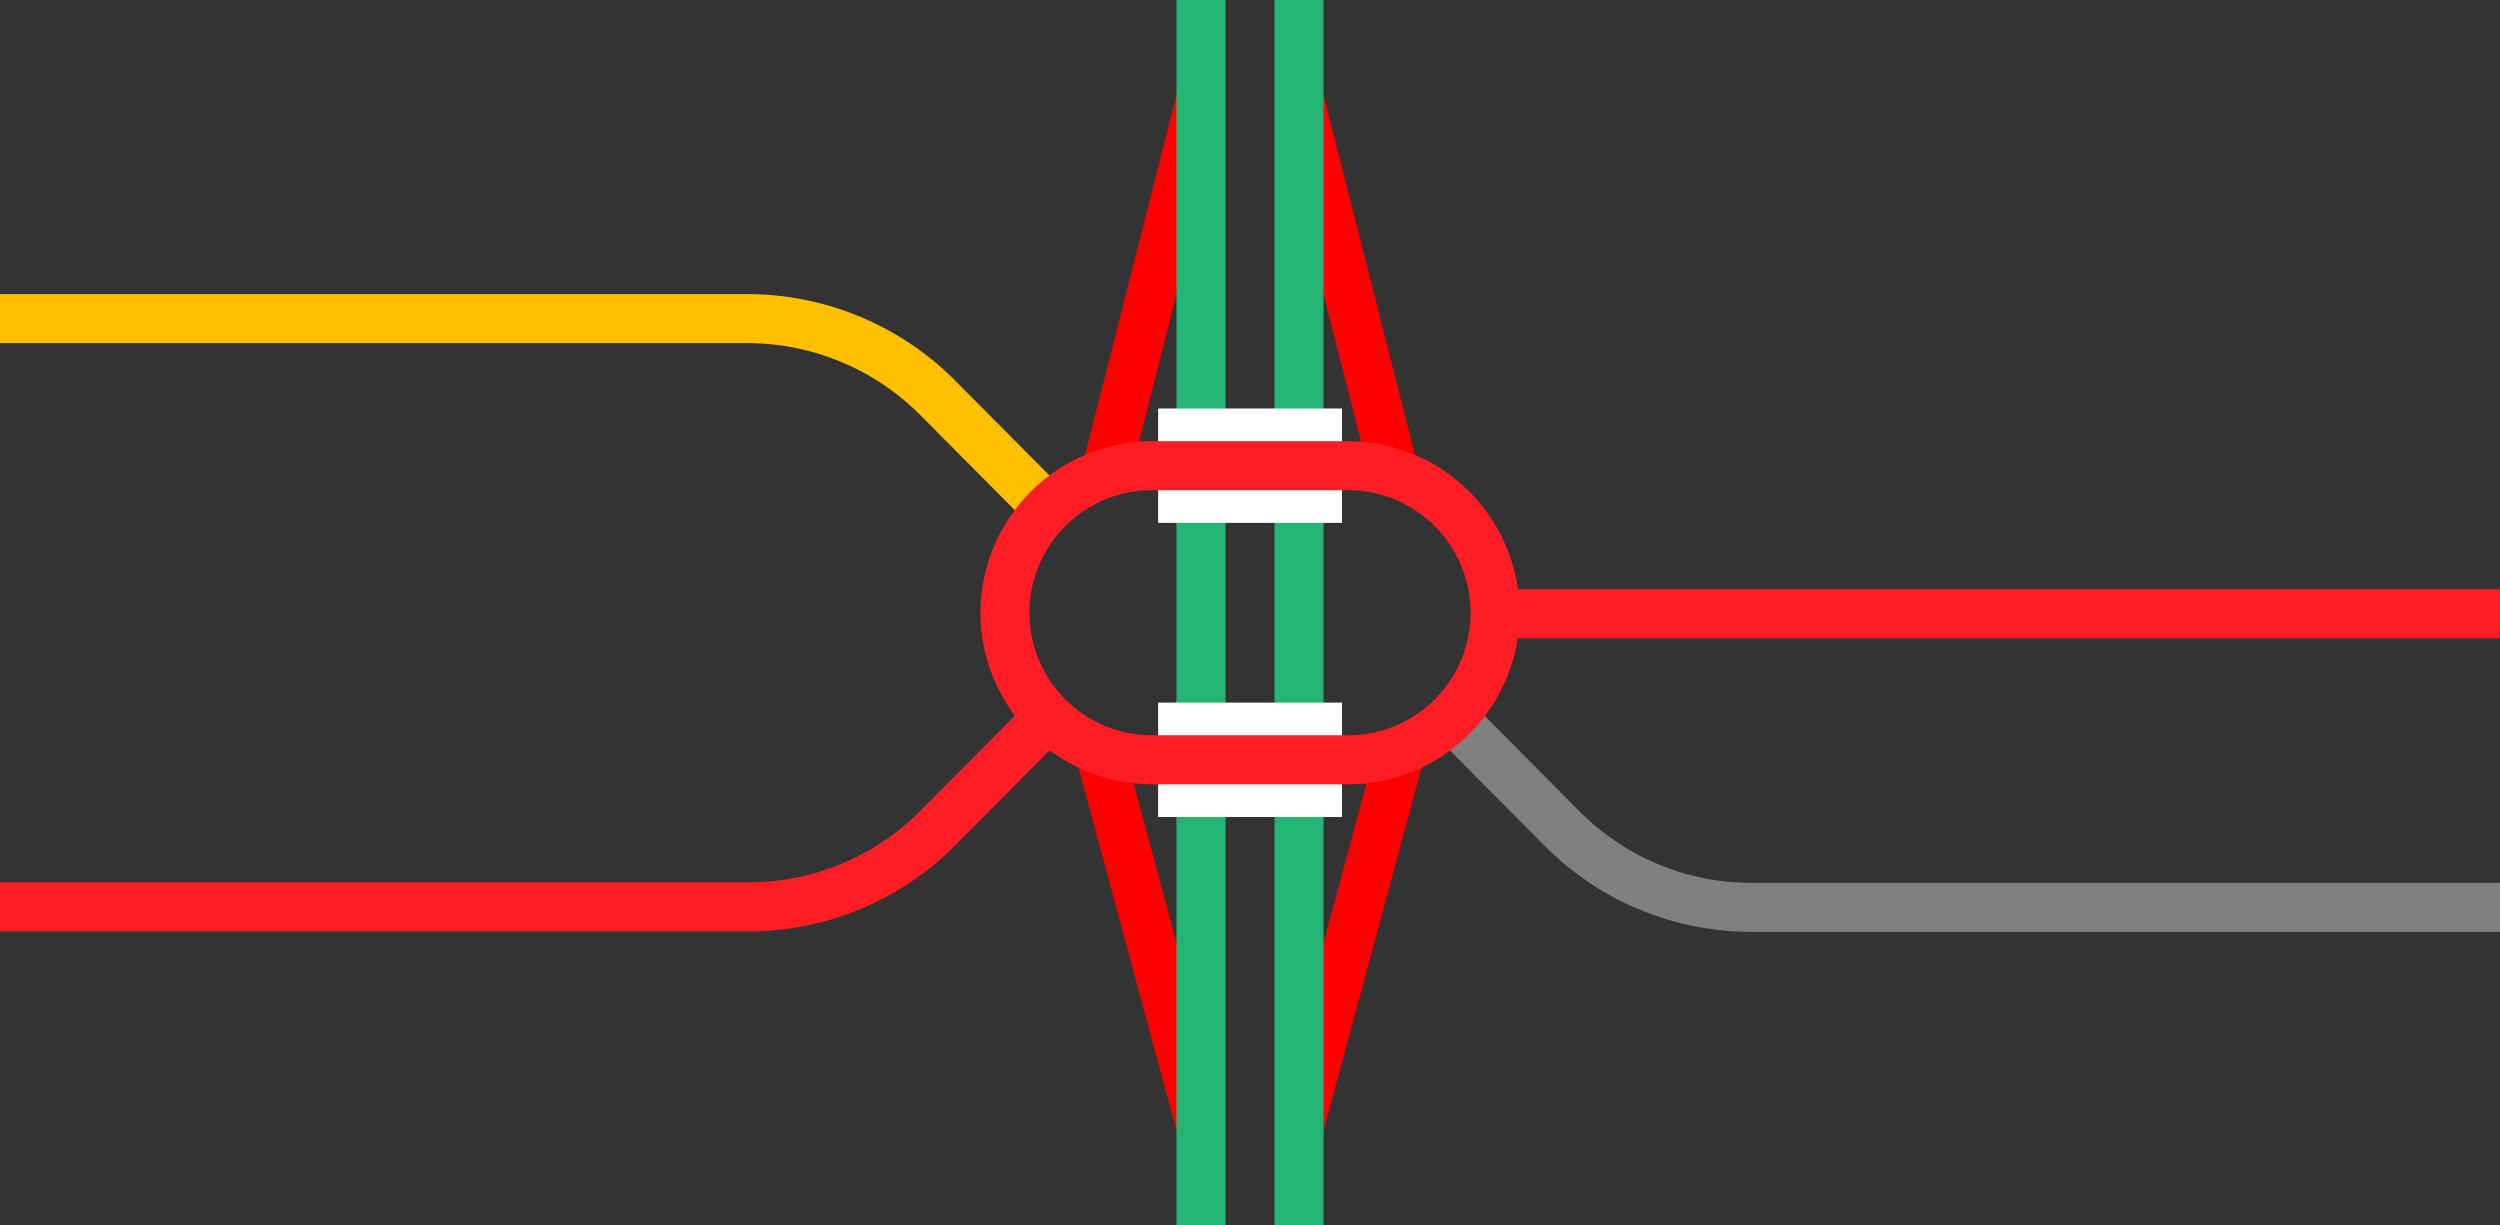 <svg viewBox="0 0 153 75" xmlns="http://www.w3.org/2000/svg"><rect x="0" y="0" width="153" height="75" fill="#333333" stroke="none"/><g fill="none"><path d="m79.5 69 6.38-23.63" stroke="#f00" stroke-miterlimit="10" stroke-width="3"/><path d="m73.5 69-6.37-23.62" stroke="#f00" stroke-miterlimit="10" stroke-width="3"/><path d="m79.5 6 6 23.63" stroke="#f00" stroke-miterlimit="10" stroke-width="3"/><path d="m73.5 6-6 23.63" stroke="#f00" stroke-miterlimit="10" stroke-width="3"/><path d="m79.5 0v75" stroke="#22b573" stroke-miterlimit="10" stroke-width="3"/><path d="m73.5 0v75" stroke="#22b573" stroke-miterlimit="10" stroke-width="3"/><path d="m0 35.96h3v3h-3z"/><path d="m150 36.04h3v3h-3z"/><path d="m82.13 28.5h-11.25" stroke="#fff" stroke-miterlimit="10" stroke-width="7"/><path d="m70.88 46.5h11.25" stroke="#fff" stroke-miterlimit="10" stroke-width="7"/><path d="m153 55.53h-45.76a16.32 16.32 0 0 1 -11.58-4.76l-6.81-6.85" stroke="#808080" stroke-miterlimit="10" stroke-width="3"/></g><path d="m152.99 37.56h-61.87" fill="#fff" stroke="#ff1d25" stroke-miterlimit="10" stroke-width="3"/><path d="m0 55.5h45.75a16.31 16.31 0 0 0 11.58-4.76l6.81-6.85" fill="none" stroke="#ff1d25" stroke-miterlimit="10" stroke-width="3"/><path d="m0 19.5h45.71a16.44 16.44 0 0 1 11.62 4.79l6.78 6.82" fill="none" stroke="#ffc000" stroke-miterlimit="10" stroke-width="3"/><path d="m82.5 30a7.5 7.5 0 0 1 0 15h-12a7.5 7.5 0 0 1 0-15zm0-3h-12a10.54 10.54 0 0 0 -10.5 10.5 10.53 10.53 0 0 0 10.5 10.5h12a10.52 10.52 0 0 0 10.5-10.5 10.53 10.53 0 0 0 -10.5-10.5z" fill="#ff1d25"/></svg>